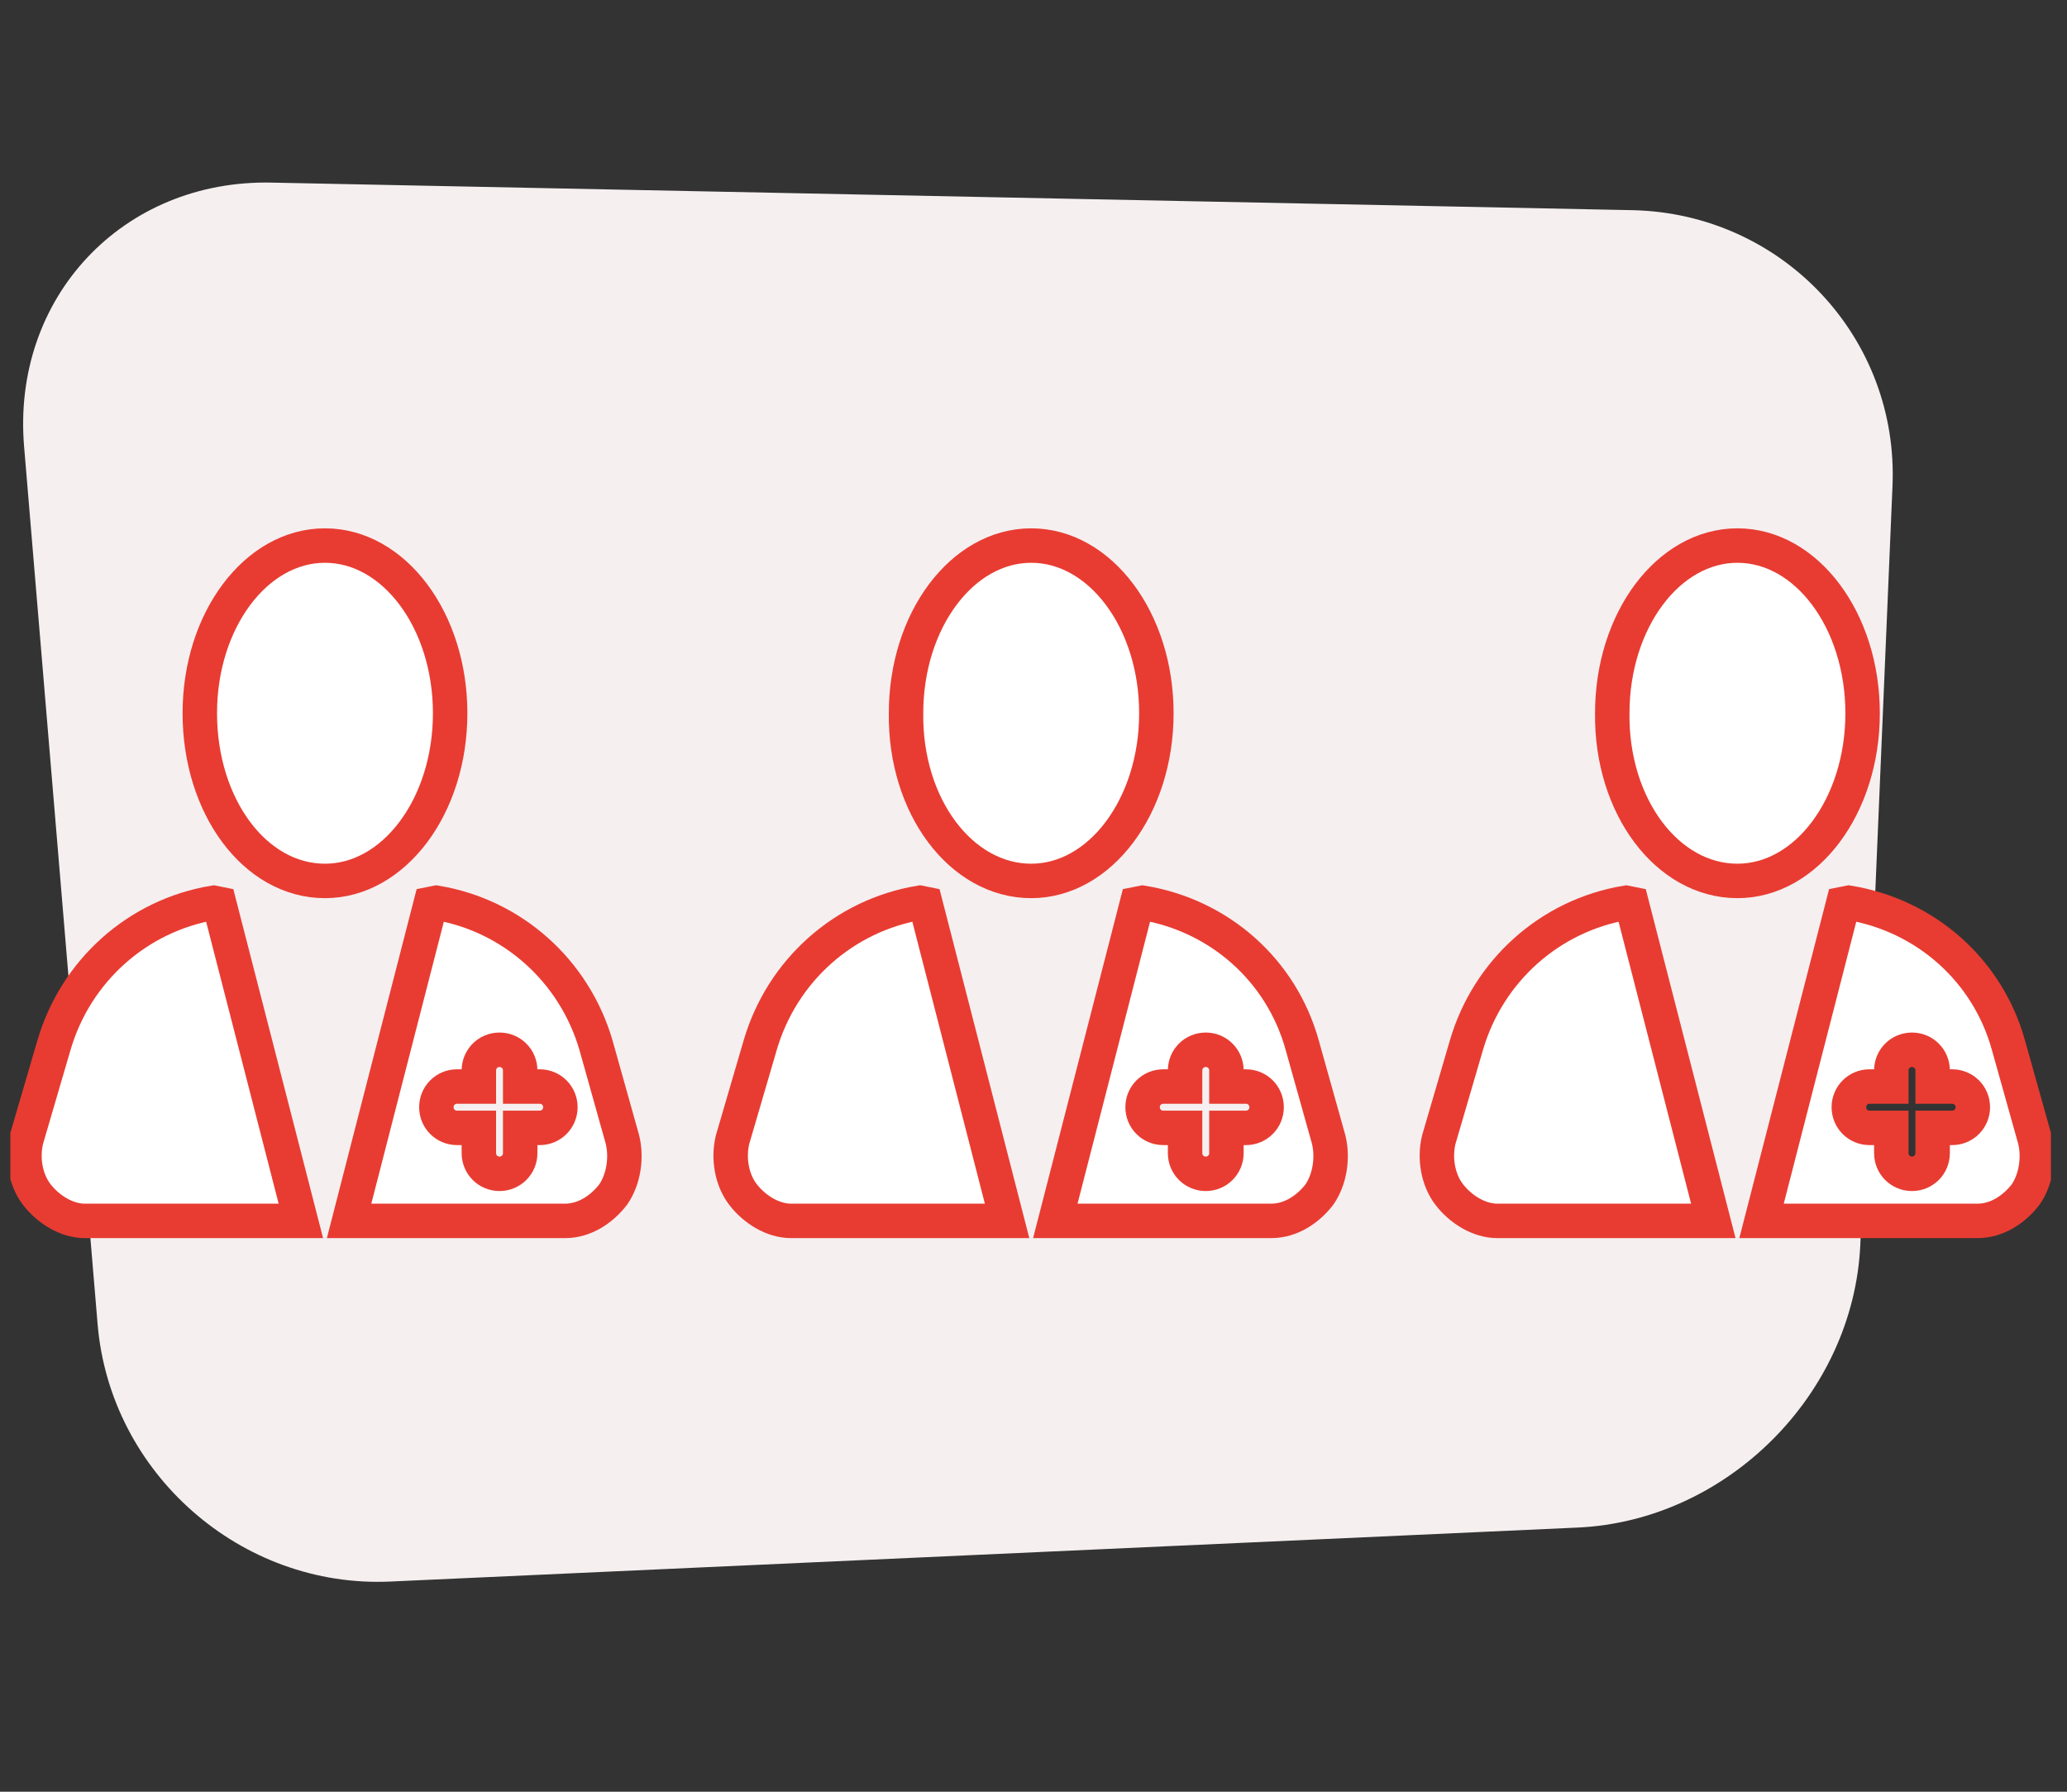 <?xml version="1.0" encoding="utf-8"?>
<!-- Generator: Adobe Illustrator 25.0.0, SVG Export Plug-In . SVG Version: 6.00 Build 0)  -->
<svg version="1.1" xmlns="http://www.w3.org/2000/svg" xmlns:xlink="http://www.w3.org/1999/xlink" x="0px" y="0px"
	 viewBox="0 0 180 156" style="enable-background:new 0 0 180 156;" xml:space="preserve">
<rect x="0" y="0" width="180" height="156" fill="#333333" stroke="none"/>
<style type="text/css">
	.st0{fill:#F5EFF0;}
	.st1{clip-path:url(#SVGID_2_);fill:#FFFFFF;}
	.st2{clip-path:url(#SVGID_2_);fill:none;stroke:#E83C32;stroke-width:3;stroke-miterlimit:10;}
</style>
<g id="Ebene_2">
	<path class="st0" d="M137.4,133c13-0.6,24-11.6,24.6-24.6l2.8-66c0.6-13-9.6-23.8-22.6-24.1L23.7,15.9c-13-0.3-22.7,10-21.6,23
		l6.4,76.4c1.1,13,12.5,23,25.5,22.4L137.4,133z"/>
</g>
<g id="Ebene_1">
	<g>
		<defs>
			<rect id="SVGID_1_" x="0.9" y="20.9" width="177.7" height="112.1"/>
		</defs>
		<clipPath id="SVGID_2_">
			<use xlink:href="#SVGID_1_"  style="overflow:visible;"/>
		</clipPath>
		<path class="st1" d="M28.3,76.7c6,0,10.9-6.5,10.9-14.6c0-8.1-4.9-14.6-10.9-14.6c-6,0-10.9,6.5-10.9,14.6
			C17.4,70.2,22.2,76.7,28.3,76.7"/>
		<path class="st2" d="M28.3,76.7c6,0,10.9-6.5,10.9-14.6c0-8.1-4.9-14.6-10.9-14.6c-6,0-10.9,6.5-10.9,14.6
			C17.4,70.2,22.2,76.7,28.3,76.7z"/>
		<path class="st1" d="M18.6,78.6c-6.6,1.1-12,5.9-13.9,12.4l-2.4,8.2c-0.4,1.6-0.1,3.5,0.9,4.8c1,1.3,2.6,2.3,4.2,2.3h18.8
			l-7.1-27.6L18.6,78.6z"/>
		<path class="st2" d="M18.6,78.6c-6.6,1.1-12,5.9-13.9,12.4l-2.4,8.2c-0.4,1.6-0.1,3.5,0.9,4.8c1,1.3,2.6,2.3,4.2,2.3h18.8
			l-7.1-27.6L18.6,78.6z"/>
		<path class="st1" d="M47,98.2h-1.7v2.2c0,1-0.8,1.8-1.8,1.8c-1,0-1.8-0.8-1.8-1.8v-2.2h-1.9c-1,0-1.8-0.8-1.8-1.8
			c0-1,0.8-1.8,1.8-1.8h1.9v-1.4c0-1,0.8-1.8,1.8-1.8c1,0,1.8,0.8,1.8,1.8v1.4H47c1,0,1.8,0.8,1.8,1.8C48.8,97.4,48,98.2,47,98.2
			 M54.2,99.2l-2.3-8.2C50,84.5,44.6,79.7,38,78.6l-0.5,0.1l-7.1,27.6h18.8c1.7,0,3.2-1,4.2-2.3C54.3,102.7,54.6,100.8,54.2,99.2"/>
		<path class="st2" d="M47,98.2h-1.7v2.2c0,1-0.8,1.8-1.8,1.8c-1,0-1.8-0.8-1.8-1.8v-2.2h-1.9c-1,0-1.8-0.8-1.8-1.8
			c0-1,0.8-1.8,1.8-1.8h1.9v-1.4c0-1,0.8-1.8,1.8-1.8c1,0,1.8,0.8,1.8,1.8v1.4H47c1,0,1.8,0.8,1.8,1.8C48.8,97.4,48,98.2,47,98.2z
			 M54.2,99.2l-2.3-8.2C50,84.5,44.6,79.7,38,78.6l-0.5,0.1l-7.1,27.6h18.8c1.7,0,3.2-1,4.2-2.3C54.3,102.7,54.6,100.8,54.2,99.2z"
			/>
		<path class="st1" d="M89.8,76.7c6,0,10.9-6.5,10.9-14.6c0-8.1-4.9-14.6-10.9-14.6c-6,0-10.9,6.5-10.9,14.6
			C78.8,70.2,83.7,76.7,89.8,76.7"/>
		<path class="st2" d="M89.8,76.7c6,0,10.9-6.5,10.9-14.6c0-8.1-4.9-14.6-10.9-14.6c-6,0-10.9,6.5-10.9,14.6
			C78.8,70.2,83.7,76.7,89.8,76.7z"/>
		<path class="st1" d="M80.1,78.6c-6.6,1.1-12,5.9-13.9,12.4l-2.4,8.2c-0.4,1.6-0.1,3.5,0.9,4.8c1,1.3,2.6,2.3,4.2,2.3h18.8
			l-7.1-27.6L80.1,78.6z"/>
		<path class="st2" d="M80.1,78.6c-6.6,1.1-12,5.9-13.9,12.4l-2.4,8.2c-0.4,1.6-0.1,3.5,0.9,4.8c1,1.3,2.6,2.3,4.2,2.3h18.8
			l-7.1-27.6L80.1,78.6z"/>
		<path class="st1" d="M108.5,98.2h-1.7v2.2c0,1-0.8,1.8-1.8,1.8c-1,0-1.8-0.8-1.8-1.8v-2.2h-1.9c-1,0-1.8-0.8-1.8-1.8
			c0-1,0.8-1.8,1.8-1.8h1.9v-1.4c0-1,0.8-1.8,1.8-1.8c1,0,1.8,0.8,1.8,1.8v1.4h1.7c1,0,1.8,0.8,1.8,1.8
			C110.3,97.4,109.5,98.2,108.5,98.2 M115.7,99.2l-2.3-8.2c-1.8-6.5-7.2-11.3-13.9-12.4l-0.5,0.1l-7.1,27.6h18.8
			c1.7,0,3.2-1,4.2-2.3C115.8,102.7,116.1,100.8,115.7,99.2"/>
		<path class="st2" d="M108.5,98.2h-1.7v2.2c0,1-0.8,1.8-1.8,1.8c-1,0-1.8-0.8-1.8-1.8v-2.2h-1.9c-1,0-1.8-0.8-1.8-1.8
			c0-1,0.8-1.8,1.8-1.8h1.9v-1.4c0-1,0.8-1.8,1.8-1.8c1,0,1.8,0.8,1.8,1.8v1.4h1.7c1,0,1.8,0.8,1.8,1.8
			C110.3,97.4,109.5,98.2,108.5,98.2z M115.7,99.2l-2.3-8.2c-1.8-6.5-7.2-11.3-13.9-12.4l-0.5,0.1l-7.1,27.6h18.8
			c1.7,0,3.2-1,4.2-2.3C115.8,102.7,116.1,100.8,115.7,99.2z"/>
		<path class="st1" d="M151.3,76.7c6,0,10.9-6.5,10.9-14.6c0-8.1-4.9-14.6-10.9-14.6c-6,0-10.9,6.5-10.9,14.6
			C140.3,70.2,145.2,76.7,151.3,76.7"/>
		<path class="st2" d="M151.3,76.7c6,0,10.9-6.5,10.9-14.6c0-8.1-4.9-14.6-10.9-14.6c-6,0-10.9,6.5-10.9,14.6
			C140.3,70.2,145.2,76.7,151.3,76.7z"/>
		<path class="st1" d="M141.6,78.6c-6.6,1.1-12,5.9-13.9,12.4l-2.4,8.2c-0.4,1.6-0.1,3.5,0.9,4.8c1,1.3,2.6,2.3,4.2,2.3h18.8
			l-7.1-27.6L141.6,78.6z"/>
		<path class="st2" d="M141.6,78.6c-6.6,1.1-12,5.9-13.9,12.4l-2.4,8.2c-0.4,1.6-0.1,3.5,0.9,4.8c1,1.3,2.6,2.3,4.2,2.3h18.8
			l-7.1-27.6L141.6,78.6z"/>
		<path class="st1" d="M170,98.2h-1.7v2.2c0,1-0.8,1.8-1.8,1.8c-1,0-1.8-0.8-1.8-1.8v-2.2h-1.9c-1,0-1.8-0.8-1.8-1.8
			c0-1,0.8-1.8,1.8-1.8h1.9v-1.4c0-1,0.8-1.8,1.8-1.8c1,0,1.8,0.8,1.8,1.8v1.4h1.7c1,0,1.8,0.8,1.8,1.8
			C171.8,97.4,171,98.2,170,98.2 M177.2,99.2l-2.3-8.2c-1.8-6.5-7.2-11.3-13.9-12.4l-0.5,0.1l-7.1,27.6h18.8c1.7,0,3.2-1,4.2-2.3
			C177.3,102.7,177.6,100.8,177.2,99.2"/>
		<path class="st2" d="M170,98.2h-1.7v2.2c0,1-0.8,1.8-1.8,1.8c-1,0-1.8-0.8-1.8-1.8v-2.2h-1.9c-1,0-1.8-0.8-1.8-1.8
			c0-1,0.8-1.8,1.8-1.8h1.9v-1.4c0-1,0.8-1.8,1.8-1.8c1,0,1.8,0.8,1.8,1.8v1.4h1.7c1,0,1.8,0.8,1.8,1.8
			C171.8,97.4,171,98.2,170,98.2z M177.2,99.2l-2.3-8.2c-1.8-6.5-7.2-11.3-13.9-12.4l-0.5,0.1l-7.1,27.6h18.8c1.7,0,3.2-1,4.2-2.3
			C177.3,102.7,177.6,100.8,177.2,99.2z"/>
	</g>
</g>
</svg>

